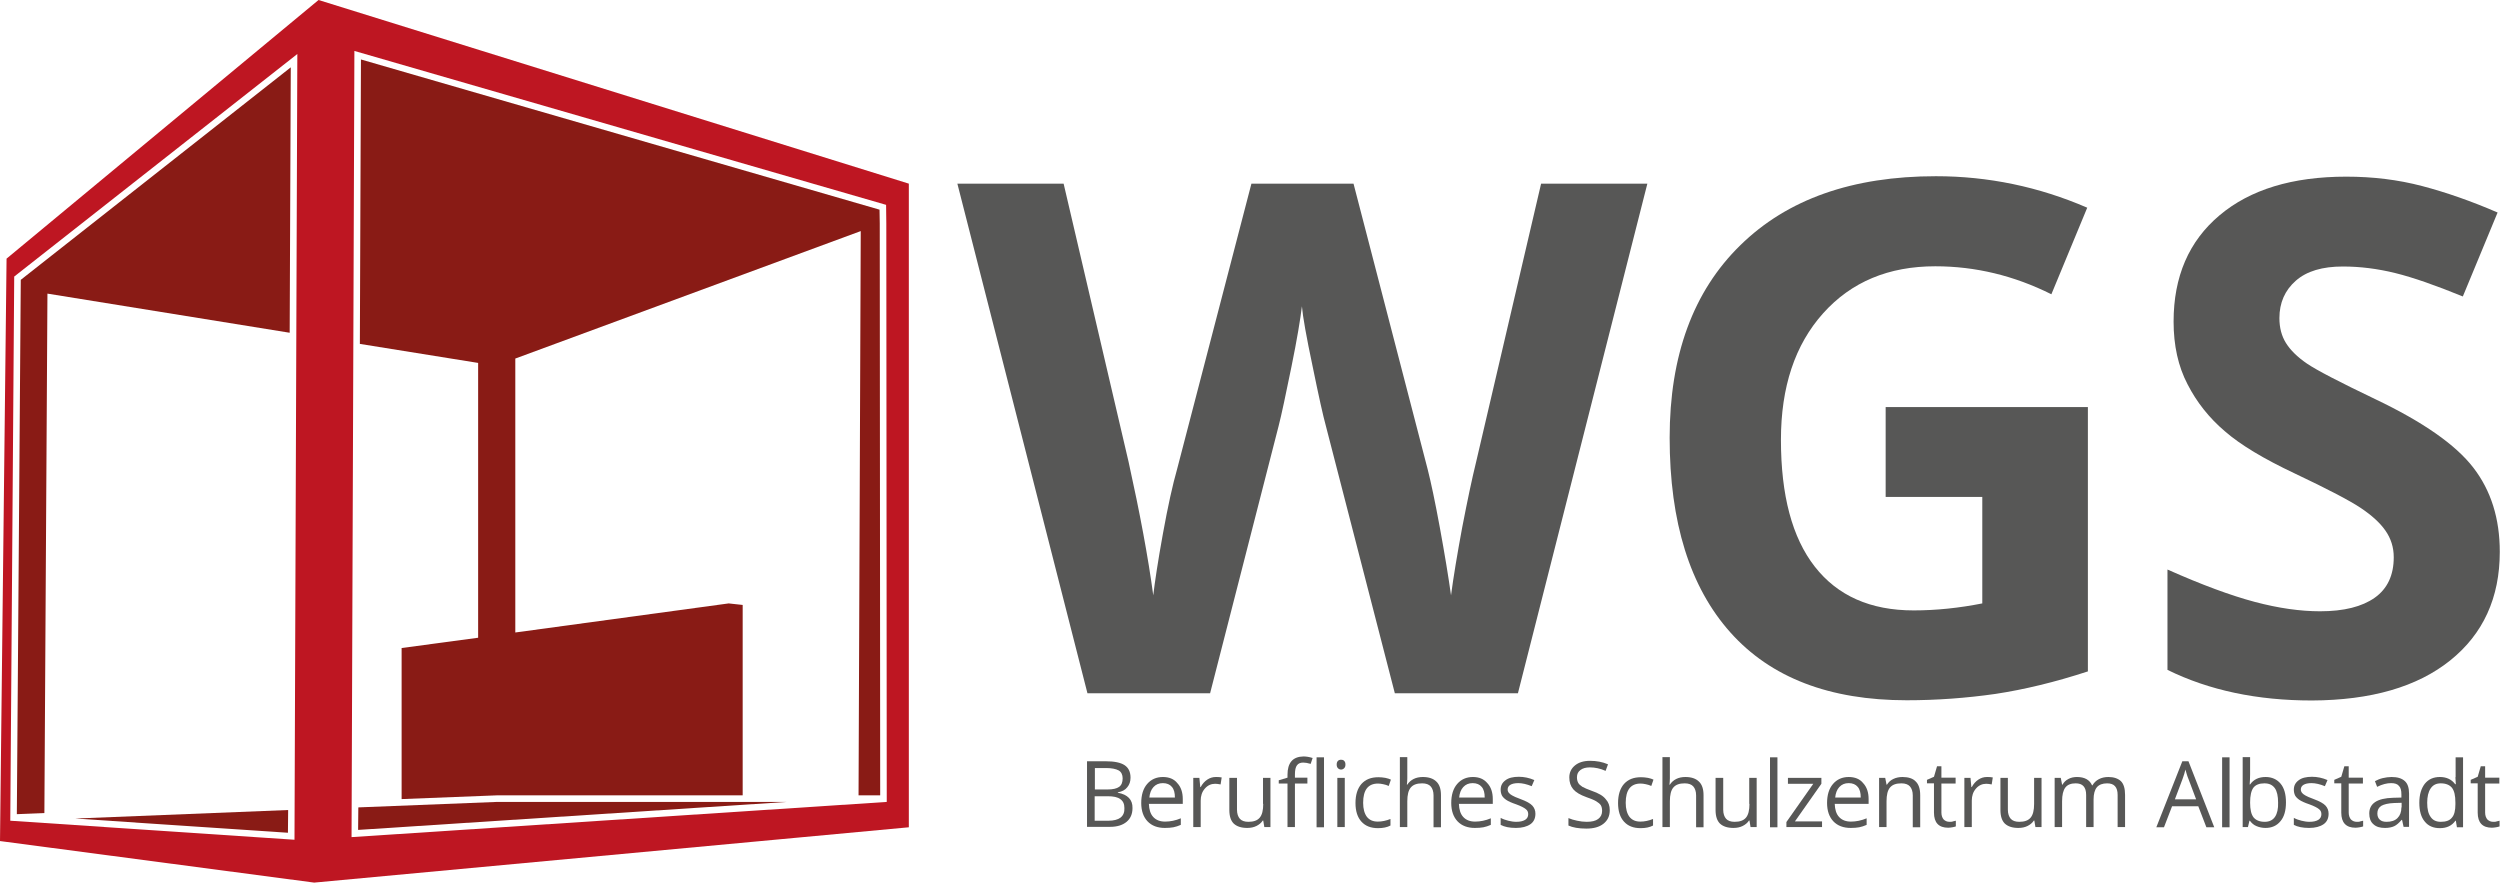 <?xml version="1.0" encoding="utf-8"?>
<!-- Generator: Adobe Illustrator 22.1.0, SVG Export Plug-In . SVG Version: 6.00 Build 0)  -->
<svg version="1.1" id="Ebene_1" xmlns="http://www.w3.org/2000/svg" xmlns:xlink="http://www.w3.org/1999/xlink" x="0px" y="0px"
	 viewBox="0 0 1143.5 403.7" style="enable-background:new 0 0 1143.5 403.7;" xml:space="preserve">
<style type="text/css">
	.st0{fill:none;}
	.st1{fill:#891B15;}
	.st2{fill:#BE1622;}
	.st3{fill:#575756;}
</style>
<polygon class="st0" points="235.7,289.3 333.3,276 235.7,288.7 "/>
<polygon class="st1" points="402.6,363.8 402.4,102.2 402.3,95.9 165.1,27.2 164.6,157.3 218.7,166 218.7,291.7 183.7,296.4 
	183.7,365.5 227.1,363.8 339.7,363.8 339.7,276.7 333.3,276 235.7,289.3 235.7,288.7 235.7,164 393.7,105.7 392.7,363.8 "/>
<polygon class="st1" points="34.4,374.4 131.7,380.9 131.8,370.5 "/>
<polygon class="st1" points="9.5,128 7.7,372.4 20.3,371.9 21.7,134.3 132.5,152.2 133,30.8 "/>
<polygon class="st1" points="227.2,366.8 163.9,369.3 163.8,379.6 359.9,366.8 "/>
<path class="st2" d="M145.7,0L3,118.3L0,384.7l143.7,19l272-25.3V84L145.7,0z M134.7,384.1l-130-8.7l1.8-248.9L136,24.7L134.7,384.1
	z M160.8,382.9l1.3-359.6l243.2,70.4l0.1,8.5l0.2,264.6L160.8,382.9z"/>
<g>
	<path class="st3" d="M753.5,84h-48.6l-29.7,127.2c-1.9,7.7-4,17.7-6.4,30.1c-2.3,12.4-4,22.7-5.1,31c-1.2-8.6-2.9-18.9-5.1-30.9
		c-2.2-12-4.1-20.9-5.6-26.8L619.1,84h-46.7l-34,130.6c-2,7-4.2,16.9-6.5,29.6c-2.3,12.7-3.7,22.1-4.4,28.1
		c-2.3-17.2-6.1-37.6-11.3-61.1L486.5,84h-48.6l59.5,233.1h56.1L584.8,195c1.4-5.4,3.3-14.5,5.9-27.2c2.6-12.7,4.1-21.9,4.8-27.7
		c0.4,4.7,2,13.8,4.9,27.5c2.8,13.7,4.8,22.7,6,27l31.6,122.5h56.3L753.5,84z"/>
	<path class="st3" d="M955,186.2h-92.5v41.1h44.2V276c-10.6,2.1-21.1,3.2-31.4,3.2c-19.8,0-34.8-6.7-45.2-20
		c-10.4-13.3-15.5-32.7-15.5-58c0-24.2,6.4-43.5,19.3-57.9c12.9-14.4,30-21.5,51.3-21.5c18.4,0,36.1,4.3,53.1,12.8L954.7,95
		c-22.2-9.6-45.3-14.4-69.2-14.4c-38.2,0-68,10.5-89.5,31.6c-21.5,21-32.3,50.4-32.3,88c0,38.7,9.3,68.4,27.8,89.1
		c18.5,20.7,45.4,31,80.6,31c13.8,0,27.3-1,40.6-2.9c13.2-2,27.3-5.4,42.3-10.3V186.2z"/>
	<path class="st3" d="M1120.7,302.1c15.1-12.1,22.7-28.7,22.7-49.7c0-15.2-4-28-12.1-38.5c-8.1-10.5-23-20.9-44.8-31.3
		c-16.5-7.9-26.9-13.3-31.3-16.3c-4.4-3-7.6-6.2-9.6-9.4c-2-3.2-3-7-3-11.4c0-7,2.5-12.7,7.5-17.1c5-4.4,12.2-6.5,21.5-6.5
		c7.9,0,15.9,1,24,3c8.1,2,18.4,5.6,30.9,10.7l15.9-38.4c-12-5.2-23.5-9.2-34.5-12.1c-11-2.9-22.6-4.3-34.7-4.3
		c-24.7,0-44,5.9-58,17.7c-14,11.8-21,28-21,48.6c0,10.9,2.1,20.5,6.4,28.7c4.2,8.2,9.9,15.4,17.1,21.5c7.1,6.2,17.8,12.6,32,19.3
		c15.2,7.2,25.3,12.5,30.2,15.8c4.9,3.3,8.7,6.7,11.2,10.3c2.5,3.6,3.8,7.6,3.8,12.2c0,8.2-2.9,14.4-8.7,18.5
		c-5.8,4.1-14.1,6.2-25,6.2c-9,0-19-1.4-29.9-4.3c-10.9-2.9-24.2-7.8-39.9-14.8v45.9c19.1,9.4,41.1,14,66,14
		C1084.5,320.3,1105.6,314.2,1120.7,302.1z"/>
	<path class="st3" d="M511.3,362.6v-0.2c1.9-0.3,3.4-1.1,4.3-2.3c1-1.2,1.5-2.6,1.5-4.4c0-2.6-0.9-4.5-2.7-5.7
		c-1.8-1.2-4.7-1.8-8.7-1.8h-8.5v30h10.5c3.3,0,5.8-0.8,7.6-2.3c1.8-1.5,2.7-3.6,2.7-6.3C518.1,365.8,515.8,363.4,511.3,362.6z
		 M500.8,351.3h5.1c2.6,0,4.5,0.4,5.8,1.1c1.2,0.7,1.8,2,1.8,3.6c0,1.8-0.5,3.1-1.6,3.9c-1.1,0.8-2.9,1.2-5.3,1.2h-5.8V351.3z
		 M512.5,374c-1.2,0.9-3.1,1.4-5.5,1.4h-6.3v-11.2h6c2.6,0,4.5,0.4,5.7,1.3c1.3,0.9,1.9,2.2,1.9,4.1
		C514.4,371.5,513.8,373,512.5,374z"/>
	<path class="st3" d="M531.9,355.4c-3,0-5.4,1.1-7.2,3.2c-1.8,2.1-2.7,5-2.7,8.7c0,3.6,1,6.4,2.9,8.4c1.9,2,4.6,3,7.9,3
		c1.5,0,2.8-0.1,3.9-0.3c1.1-0.2,2.2-0.6,3.4-1.1v-3c-2.4,1-4.8,1.5-7.2,1.5c-2.3,0-4.1-0.7-5.4-2.1c-1.3-1.4-1.9-3.4-2-6h15.5v-2.2
		c0-3-0.8-5.5-2.5-7.3C537,356.3,534.7,355.4,531.9,355.4z M525.7,364.9c0.2-2.1,0.8-3.7,1.9-4.9c1.1-1.2,2.5-1.8,4.3-1.8
		c1.8,0,3.2,0.6,4.1,1.7c1,1.1,1.4,2.8,1.4,4.9H525.7z"/>
	<path class="st3" d="M552.2,356.6c-1.2,0.8-2.2,1.9-3,3.4h-0.2l-0.4-4.2h-2.8v22.5h3.4v-12.1c0-2.2,0.6-4,1.9-5.5
		c1.3-1.5,2.9-2.2,4.7-2.2c0.7,0,1.5,0.1,2.5,0.3l0.5-3.2c-0.8-0.2-1.7-0.2-2.7-0.2C554.7,355.4,553.4,355.8,552.2,356.6z"/>
	<path class="st3" d="M577.8,367.7c0,2.9-0.5,5-1.6,6.3c-1.1,1.3-2.8,1.9-5.2,1.9c-1.8,0-3.1-0.5-3.9-1.4c-0.8-0.9-1.3-2.3-1.3-4.1
		v-14.6h-3.5v14.7c0,2.9,0.7,4.9,2,6.2c1.4,1.3,3.4,2,6.2,2c1.6,0,3-0.3,4.2-0.9c1.2-0.6,2.2-1.4,2.9-2.5h0.2l0.5,3h2.8v-22.5h-3.4
		V367.7z"/>
	<rect x="602.2" y="346.4" class="st3" width="3.4" height="32"/>
	<path class="st3" d="M588.9,354.4v1.3l-4,1.2v1.5h4v19.9h3.4v-19.9h5.7v-2.7h-5.7v-1.5c0-1.9,0.3-3.3,0.9-4.1
		c0.6-0.9,1.6-1.3,2.9-1.3c0.9,0,2.1,0.2,3.4,0.6l0.9-2.7c-1.6-0.5-3-0.7-4.2-0.7C591.3,346.1,588.9,348.9,588.9,354.4z"/>
	<path class="st3" d="M613.4,347.5c-0.6,0-1.1,0.2-1.4,0.5c-0.4,0.4-0.6,0.9-0.6,1.7c0,0.8,0.2,1.3,0.6,1.7c0.4,0.4,0.9,0.6,1.4,0.6
		c0.5,0,1-0.2,1.4-0.6c0.4-0.4,0.6-0.9,0.6-1.7c0-0.8-0.2-1.3-0.6-1.7C614.4,347.6,614,347.5,613.4,347.5z"/>
	<rect x="611.7" y="355.8" class="st3" width="3.4" height="22.5"/>
	<path class="st3" d="M630.3,358.4c0.7,0,1.5,0.1,2.4,0.3c0.9,0.2,1.7,0.4,2.5,0.8l1-2.9c-0.6-0.3-1.5-0.6-2.5-0.8
		c-1.1-0.2-2.2-0.3-3.2-0.3c-3.4,0-5.9,1-7.8,3.1c-1.8,2.1-2.7,5-2.7,8.7c0,3.7,0.9,6.5,2.7,8.5c1.8,2,4.3,3,7.6,3
		c2.3,0,4.2-0.4,5.7-1.2v-3c-2,0.8-3.9,1.2-5.8,1.2c-2.2,0-3.8-0.7-5-2.2c-1.1-1.5-1.7-3.6-1.7-6.4
		C623.5,361.3,625.8,358.4,630.3,358.4z"/>
	<path class="st3" d="M650.8,355.4c-1.6,0-3,0.3-4.2,0.9c-1.2,0.6-2.2,1.5-2.9,2.6h-0.2c0.1-0.8,0.2-1.7,0.2-2.9v-9.7h-3.4v32h3.4
		v-11.8c0-2.9,0.5-5,1.6-6.3c1.1-1.3,2.8-1.9,5.2-1.9c1.8,0,3.1,0.5,3.9,1.4c0.8,0.9,1.3,2.3,1.3,4.1v14.6h3.4v-14.7
		c0-2.8-0.7-4.9-2.1-6.2C655.6,356.1,653.5,355.4,650.8,355.4z"/>
	<path class="st3" d="M673.7,355.4c-3,0-5.4,1.1-7.2,3.2c-1.8,2.1-2.7,5-2.7,8.7c0,3.6,1,6.4,2.9,8.4c1.9,2,4.6,3,7.9,3
		c1.5,0,2.8-0.1,3.9-0.3c1.1-0.2,2.2-0.6,3.4-1.1v-3c-2.4,1-4.8,1.5-7.2,1.5c-2.3,0-4.1-0.7-5.4-2.1c-1.3-1.4-1.9-3.4-2-6h15.5v-2.2
		c0-3-0.8-5.5-2.5-7.3C678.7,356.3,676.5,355.4,673.7,355.4z M667.4,364.9c0.2-2.1,0.8-3.7,1.9-4.9c1.1-1.2,2.5-1.8,4.3-1.8
		c1.8,0,3.2,0.6,4.1,1.7c1,1.1,1.4,2.8,1.4,4.9H667.4z"/>
	<path class="st3" d="M695.5,365.5c-1.9-0.7-3.3-1.3-3.9-1.7c-0.7-0.4-1.2-0.8-1.5-1.2s-0.5-0.9-0.5-1.5c0-0.9,0.4-1.6,1.2-2.1
		c0.8-0.5,2-0.8,3.7-0.8c1.8,0,3.9,0.5,6.1,1.4l1.2-2.8c-2.3-1-4.7-1.5-7.1-1.5c-2.6,0-4.7,0.5-6.1,1.6c-1.5,1.1-2.2,2.5-2.2,4.3
		c0,1,0.2,1.9,0.6,2.7c0.4,0.7,1.1,1.4,2,2c0.9,0.6,2.4,1.3,4.5,2c2.2,0.8,3.7,1.6,4.4,2.2c0.8,0.6,1.1,1.4,1.1,2.3
		c0,1.2-0.5,2-1.4,2.6c-1,0.6-2.3,0.9-4.1,0.9c-1.2,0-2.3-0.2-3.6-0.5c-1.2-0.3-2.4-0.7-3.5-1.3v3.2c1.7,0.9,4,1.4,7,1.4
		c2.8,0,5-0.6,6.6-1.7c1.6-1.1,2.3-2.8,2.3-4.8c0-1.5-0.5-2.7-1.4-3.7C700,367.5,698.2,366.5,695.5,365.5z"/>
	<path class="st3" d="M728,361.7c-1.9-0.7-3.3-1.3-4.2-1.8c-0.9-0.6-1.6-1.2-1.9-1.8c-0.4-0.7-0.6-1.5-0.6-2.6
		c0-1.4,0.5-2.5,1.6-3.3c1-0.8,2.5-1.2,4.3-1.2c2.3,0,4.8,0.5,7.2,1.6l1.1-3c-2.5-1.1-5.3-1.6-8.2-1.6c-2.9,0-5.2,0.7-6.9,2.1
		c-1.7,1.4-2.6,3.2-2.6,5.5c0,2.2,0.6,4,1.8,5.4c1.2,1.4,3.2,2.6,6,3.6c2,0.7,3.5,1.3,4.5,1.9c1,0.6,1.7,1.2,2.1,1.8
		c0.4,0.7,0.6,1.5,0.6,2.6c0,1.6-0.6,2.8-1.8,3.7c-1.2,0.9-2.9,1.3-5.3,1.3c-1.4,0-2.9-0.2-4.3-0.5c-1.5-0.3-2.8-0.7-4-1.2v3.4
		c1.9,0.9,4.7,1.4,8.2,1.4c3.3,0,5.9-0.7,7.8-2.2c1.9-1.5,2.9-3.5,2.9-6.2c0-2.1-0.6-3.7-1.8-5C733.3,364,731.2,362.8,728,361.7z"/>
	<path class="st3" d="M750.4,358.4c0.7,0,1.5,0.1,2.4,0.3c0.9,0.2,1.7,0.4,2.5,0.8l1-2.9c-0.6-0.3-1.5-0.6-2.5-0.8
		c-1.1-0.2-2.2-0.3-3.2-0.3c-3.4,0-5.9,1-7.8,3.1c-1.8,2.1-2.7,5-2.7,8.7c0,3.7,0.9,6.5,2.7,8.5c1.8,2,4.3,3,7.6,3
		c2.3,0,4.2-0.4,5.7-1.2v-3c-2,0.8-3.9,1.2-5.8,1.2c-2.2,0-3.8-0.7-5-2.2c-1.1-1.5-1.7-3.6-1.7-6.4
		C743.6,361.3,745.9,358.4,750.4,358.4z"/>
	<path class="st3" d="M770.9,355.4c-1.6,0-3,0.3-4.2,0.9c-1.2,0.6-2.2,1.5-2.9,2.6h-0.2c0.1-0.8,0.2-1.7,0.2-2.9v-9.7h-3.4v32h3.4
		v-11.8c0-2.9,0.5-5,1.6-6.3c1.1-1.3,2.8-1.9,5.2-1.9c1.8,0,3.1,0.5,3.9,1.4c0.8,0.9,1.3,2.3,1.3,4.1v14.6h3.4v-14.7
		c0-2.8-0.7-4.9-2.1-6.2C775.7,356.1,773.6,355.4,770.9,355.4z"/>
	<path class="st3" d="M800.2,367.7c0,2.9-0.5,5-1.6,6.3c-1.1,1.3-2.8,1.9-5.2,1.9c-1.8,0-3.1-0.5-3.9-1.4c-0.8-0.9-1.3-2.3-1.3-4.1
		v-14.6h-3.5v14.7c0,2.9,0.7,4.9,2,6.2c1.4,1.3,3.4,2,6.2,2c1.6,0,3-0.3,4.2-0.9c1.2-0.6,2.2-1.4,2.9-2.5h0.2l0.5,3h2.8v-22.5h-3.4
		V367.7z"/>
	<rect x="809.6" y="346.4" class="st3" width="3.4" height="32"/>
	<polygon class="st3" points="833.1,358.5 833.1,355.8 817.8,355.8 817.8,358.5 829.4,358.5 817.1,376 817.1,378.3 833.4,378.3 
		833.4,375.7 821,375.7 	"/>
	<path class="st3" d="M845.6,355.4c-3,0-5.4,1.1-7.2,3.2s-2.7,5-2.7,8.7c0,3.6,1,6.4,2.9,8.4c1.9,2,4.6,3,7.9,3
		c1.5,0,2.8-0.1,3.9-0.3c1.1-0.2,2.2-0.6,3.4-1.1v-3c-2.4,1-4.8,1.5-7.2,1.5c-2.3,0-4.1-0.7-5.4-2.1c-1.3-1.4-1.9-3.4-2-6h15.5v-2.2
		c0-3-0.8-5.5-2.5-7.3C850.7,356.3,848.4,355.4,845.6,355.4z M839.4,364.9c0.2-2.1,0.8-3.7,1.9-4.9c1.1-1.2,2.5-1.8,4.3-1.8
		c1.8,0,3.2,0.6,4.1,1.7c1,1.1,1.4,2.8,1.4,4.9H839.4z"/>
	<path class="st3" d="M870.2,355.4c-1.5,0-3,0.3-4.2,0.9c-1.3,0.6-2.2,1.5-2.9,2.6h-0.2l-0.6-3.1h-2.8v22.5h3.4v-11.8
		c0-2.9,0.5-5,1.6-6.3c1.1-1.3,2.8-1.9,5.2-1.9c1.8,0,3.1,0.5,3.9,1.4c0.8,0.9,1.3,2.3,1.3,4.1v14.6h3.4v-14.7c0-2.9-0.7-5-2.1-6.3
		C875,356.1,872.9,355.4,870.2,355.4z"/>
	<path class="st3" d="M891.7,375.9c-1.1,0-2-0.4-2.7-1.1c-0.6-0.7-1-1.8-1-3.1v-13.3h6.5v-2.7h-6.5v-5.2h-2l-1.4,4.8l-3.2,1.4v1.6
		h3.2v13.4c0,4.6,2.2,6.9,6.5,6.9c0.6,0,1.2-0.1,1.9-0.2c0.7-0.1,1.3-0.3,1.6-0.4v-2.6c-0.3,0.1-0.8,0.2-1.3,0.3
		C892.9,375.9,892.3,375.9,891.7,375.9z"/>
	<path class="st3" d="M904.9,356.6c-1.2,0.8-2.2,1.9-3,3.4h-0.2l-0.4-4.2h-2.8v22.5h3.4v-12.1c0-2.2,0.6-4,1.9-5.5
		c1.3-1.5,2.9-2.2,4.7-2.2c0.7,0,1.5,0.1,2.5,0.3l0.5-3.2c-0.8-0.2-1.7-0.2-2.7-0.2C907.4,355.4,906.1,355.8,904.9,356.6z"/>
	<path class="st3" d="M930.4,367.7c0,2.9-0.5,5-1.6,6.3c-1.1,1.3-2.8,1.9-5.2,1.9c-1.8,0-3.1-0.5-3.9-1.4c-0.8-0.9-1.3-2.3-1.3-4.1
		v-14.6H915v14.7c0,2.9,0.7,4.9,2,6.2c1.4,1.3,3.4,2,6.2,2c1.6,0,3-0.3,4.2-0.9c1.2-0.6,2.2-1.4,2.9-2.5h0.2l0.5,3h2.8v-22.5h-3.4
		V367.7z"/>
	<path class="st3" d="M964.4,355.4c-1.6,0-3.1,0.3-4.4,1c-1.3,0.7-2.2,1.6-2.9,2.8h-0.2c-1.1-2.5-3.4-3.8-6.9-3.8
		c-1.5,0-2.8,0.3-3.9,0.9c-1.2,0.6-2.1,1.5-2.7,2.6h-0.2l-0.6-3.1h-2.8v22.5h3.4v-11.8c0-2.9,0.5-5,1.5-6.3c1-1.3,2.6-1.9,4.7-1.9
		c1.6,0,2.8,0.4,3.6,1.3c0.8,0.9,1.2,2.2,1.2,4v14.7h3.4v-12.6c0-2.5,0.5-4.4,1.5-5.6c1-1.2,2.6-1.8,4.7-1.8c1.6,0,2.8,0.4,3.6,1.3
		c0.8,0.9,1.2,2.2,1.2,4v14.7h3.4v-14.7c0-2.9-0.6-5-1.9-6.3C968.8,356.1,966.9,355.4,964.4,355.4z"/>
	<path class="st3" d="M998.2,348.2l-11.9,30.2h3.5l3.7-9.6h12l3.7,9.6h3.6l-11.8-30.2H998.2z M994.8,365.6l3.5-9.3
		c0.6-1.6,1-3,1.3-4.3c0.5,1.7,0.9,3.2,1.4,4.3l3.5,9.3H994.8z"/>
	<rect x="1016.4" y="346.4" class="st3" width="3.4" height="32"/>
	<path class="st3" d="M1036.3,355.4c-3.1,0-5.5,1.1-7.1,3.4h-0.2c0.1-1.4,0.2-2.9,0.2-4.7v-7.8h-3.4v32h2.4l0.7-2.9h0.2
		c0.8,1.1,1.8,2,3.1,2.5c1.2,0.5,2.6,0.8,4,0.8c2.9,0,5.2-1,6.9-3.1c1.7-2,2.5-4.9,2.5-8.6c0-3.7-0.8-6.6-2.5-8.6
		C1041.5,356.5,1039.2,355.4,1036.3,355.4z M1040.6,373.6c-1,1.5-2.6,2.3-4.7,2.3c-2.3,0-4-0.7-5.1-2c-1.1-1.4-1.6-3.6-1.6-6.8
		c0-3.2,0.5-5.4,1.5-6.8c1-1.3,2.7-2,5-2c2.2,0,3.7,0.7,4.8,2.2c1,1.4,1.5,3.6,1.5,6.6C1042.1,369.9,1041.6,372.1,1040.6,373.6z"/>
	<path class="st3" d="M1058.3,365.5c-1.9-0.7-3.3-1.3-3.9-1.7c-0.7-0.4-1.2-0.8-1.5-1.2c-0.3-0.4-0.5-0.9-0.5-1.5
		c0-0.9,0.4-1.6,1.2-2.1c0.8-0.5,2-0.8,3.7-0.8c1.8,0,3.9,0.5,6.1,1.4l1.2-2.8c-2.3-1-4.7-1.5-7.1-1.5c-2.6,0-4.7,0.5-6.1,1.6
		c-1.5,1.1-2.2,2.5-2.2,4.3c0,1,0.2,1.9,0.6,2.7c0.4,0.7,1.1,1.4,2,2c0.9,0.6,2.4,1.3,4.5,2c2.2,0.8,3.7,1.6,4.4,2.2
		c0.8,0.6,1.1,1.4,1.1,2.3c0,1.2-0.5,2-1.4,2.6c-1,0.6-2.3,0.9-4.1,0.9c-1.2,0-2.3-0.2-3.6-0.5c-1.2-0.3-2.4-0.7-3.5-1.3v3.2
		c1.7,0.9,4,1.4,7,1.4c2.8,0,5-0.6,6.6-1.7c1.6-1.1,2.3-2.8,2.3-4.8c0-1.5-0.5-2.7-1.4-3.7C1062.8,367.5,1061,366.5,1058.3,365.5z"
		/>
	<path class="st3" d="M1078,375.9c-1.1,0-2-0.4-2.7-1.1c-0.6-0.7-1-1.8-1-3.1v-13.3h6.5v-2.7h-6.5v-5.2h-2l-1.4,4.8l-3.2,1.4v1.6
		h3.2v13.4c0,4.6,2.2,6.9,6.5,6.9c0.6,0,1.2-0.1,1.9-0.2c0.7-0.1,1.3-0.3,1.6-0.4v-2.6c-0.3,0.1-0.8,0.2-1.3,0.3
		C1079.2,375.9,1078.6,375.9,1078,375.9z"/>
	<path class="st3" d="M1093.9,355.4c-1.3,0-2.7,0.2-4,0.5c-1.3,0.3-2.5,0.8-3.6,1.4l1,2.6c2.4-1.2,4.5-1.7,6.4-1.7
		c1.7,0,2.9,0.4,3.6,1.3c0.8,0.8,1.1,2.1,1.1,3.9v1.4l-3.8,0.1c-7.3,0.2-10.9,2.6-10.9,7.2c0,2.1,0.6,3.8,1.9,4.9
		c1.3,1.2,3,1.7,5.3,1.7c1.7,0,3.1-0.3,4.2-0.8c1.1-0.5,2.2-1.5,3.4-2.9h0.2l0.7,3.2h2.5V363c0-2.6-0.6-4.5-1.9-5.7
		C1098.6,356,1096.6,355.4,1093.9,355.4z M1098.4,369.3c0,2.1-0.6,3.7-1.8,4.9c-1.2,1.2-2.9,1.7-5,1.7c-1.3,0-2.4-0.3-3.1-1
		c-0.7-0.6-1.1-1.6-1.1-2.8c0-1.6,0.6-2.7,1.8-3.5c1.2-0.7,3.2-1.2,5.9-1.3l3.4-0.1V369.3z"/>
	<path class="st3" d="M1123.1,355.5l0.1,1.6l0.1,1.6h-0.3c-1.6-2.2-4-3.3-7-3.3c-2.9,0-5.2,1-6.9,3.1c-1.6,2.1-2.5,4.9-2.5,8.7
		c0,3.7,0.8,6.6,2.5,8.6c1.6,2,3.9,3,6.9,3c3.1,0,5.5-1.1,7.1-3.4h0.2l0.5,3h2.8v-32h-3.4V355.5z M1123.1,367.9
		c0,2.8-0.5,4.9-1.6,6.1c-1,1.3-2.7,1.9-5.1,1.9c-2,0-3.6-0.7-4.6-2.2c-1.1-1.5-1.6-3.6-1.6-6.5c0-2.8,0.5-5,1.6-6.6
		c1.1-1.6,2.6-2.3,4.6-2.3c2.3,0,4,0.7,5.1,2c1.1,1.4,1.6,3.6,1.6,6.8V367.9z"/>
	<path class="st3" d="M1140.4,375.9c-1.1,0-2-0.4-2.7-1.1c-0.6-0.7-1-1.8-1-3.1v-13.3h6.5v-2.7h-6.5v-5.2h-2l-1.4,4.8l-3.2,1.4v1.6
		h3.2v13.4c0,4.6,2.2,6.9,6.5,6.9c0.6,0,1.2-0.1,1.9-0.2c0.7-0.1,1.3-0.3,1.6-0.4v-2.6c-0.3,0.1-0.8,0.2-1.3,0.3
		C1141.6,375.9,1141,375.9,1140.4,375.9z"/>
</g>
</svg>
